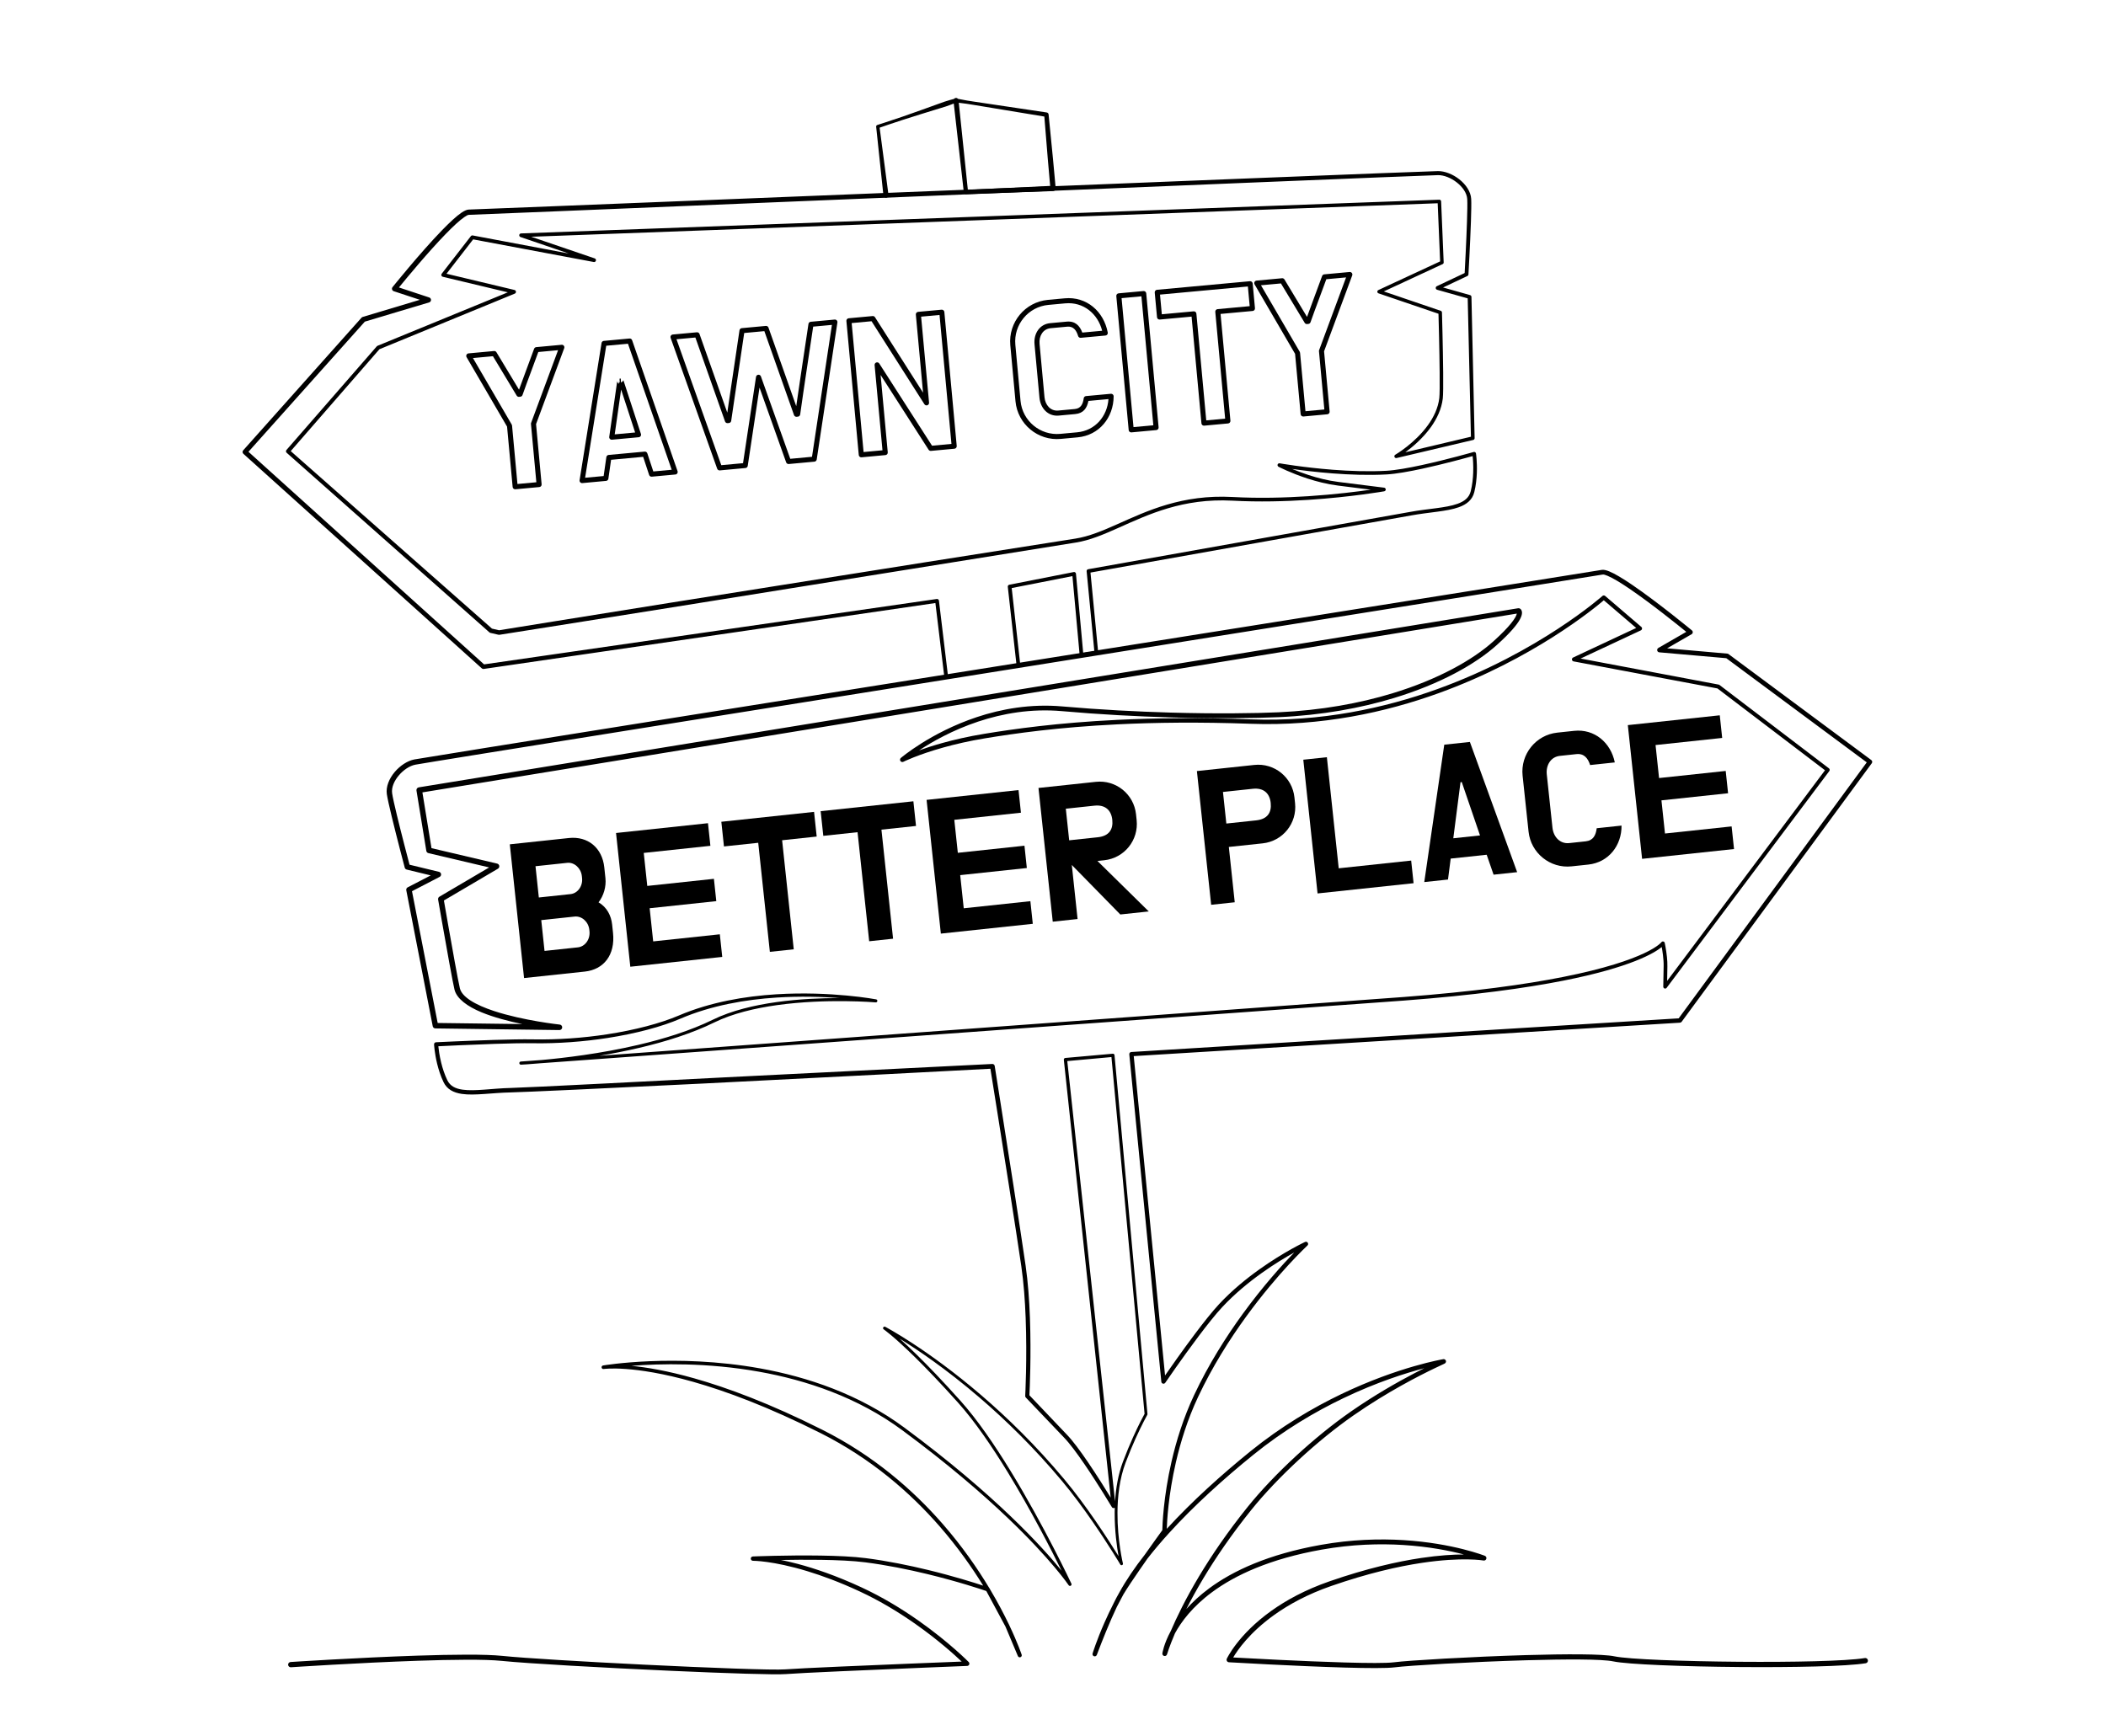 <svg xmlns="http://www.w3.org/2000/svg" xmlns:xlink="http://www.w3.org/1999/xlink" xmlns:serif="http://www.serif.com/" width="100%" height="100%" viewBox="0 0 666 549" version="1.1" xml:space="preserve" style="fill-rule:evenodd;clip-rule:evenodd;stroke-linejoin:round;stroke-miterlimit:2;"> <g transform="matrix(1,0,0,1,21.92,19.703)"> <path d="M289.001,481.79C285.432,475.989 280.893,469.538 275.245,463.059C265.929,452.373 253.594,441.611 237.612,433.565C221.155,425.281 207.782,420.31 197.351,417.349C178.138,411.895 168.974,413.277 168.974,413.277C168.667,413.324 168.38,413.115 168.33,412.808C168.281,412.502 168.487,412.213 168.793,412.161C168.793,412.161 191.604,408.261 218.351,413.064C233.46,415.777 249.822,421.267 264.045,431.793C278.423,442.434 289.345,451.884 297.416,459.588C305.588,467.39 310.841,473.407 313.803,477.072C310.597,470.578 304.194,458.051 296.757,445.902C291.783,437.778 286.346,429.823 281.095,423.963C275.466,417.68 270.934,412.979 267.405,409.51C260.599,402.822 257.543,400.736 257.543,400.736C257.336,400.596 257.276,400.319 257.404,400.105C257.532,399.891 257.805,399.814 258.027,399.93C258.027,399.93 271.308,406.892 288.43,421.597C296.634,428.643 305.721,437.467 314.65,448.156C318.099,452.283 321.469,456.887 324.367,461.084C327.638,465.823 330.309,470.045 331.812,472.477C331.29,469.59 330.561,464.508 330.585,458.748C330.588,458.219 330.596,457.685 330.612,457.146C330.56,457.185 330.501,457.216 330.437,457.237C330.159,457.33 329.855,457.217 329.705,456.966C329.705,456.966 325.45,449.838 321.044,443.397C318.724,440.005 316.364,436.804 314.568,434.955L302.469,422.277C302.346,422.146 302.282,421.97 302.292,421.791C302.292,421.791 302.929,410.092 302.434,397.13C302.224,391.642 301.811,385.928 301.06,380.781C300.179,374.753 298.719,365.297 297.188,355.522C294.621,339.138 291.854,321.859 291.286,318.314C285.315,318.63 240.142,321.017 200.55,322.983C170.405,324.48 143.494,325.72 139.583,325.798C133.713,325.914 128.159,326.859 124.157,326.275C121.459,325.882 119.429,324.812 118.338,322.529C117.407,320.581 116.76,318.537 116.314,316.701C115.486,313.301 115.346,310.62 115.346,310.62C115.336,310.447 115.396,310.278 115.512,310.149C115.628,310.02 115.79,309.943 115.963,309.934C115.963,309.934 125.36,309.472 134.256,309.199C138.955,309.055 143.515,308.963 146.482,309.022C154.451,309.178 162.549,308.57 170.016,307.43C178.938,306.069 186.956,303.95 192.766,301.471C202.732,297.218 213.687,295.377 223.601,294.762C240.973,293.685 255.143,296.368 255.143,296.368C255.396,296.415 255.567,296.653 255.532,296.908C255.498,297.163 255.269,297.346 255.013,297.324C255.013,297.324 239.567,296.001 223.859,298.184C216.819,299.162 209.725,300.843 203.957,303.673C196.799,307.185 188.389,309.796 180.134,311.727C175.857,312.728 171.621,313.546 167.623,314.213L422.005,295.619C444.158,293.933 460.396,291.659 472.269,289.307C499.272,283.957 503.48,278.295 503.48,278.295C503.617,278.106 503.851,278.016 504.079,278.063C504.307,278.111 504.486,278.288 504.535,278.516C504.535,278.516 504.991,280.603 505.232,282.963C505.335,283.969 505.399,285.024 505.374,285.991L505.294,290.534L555.218,223.913L521.207,198.033L475.716,189.478C475.44,189.426 475.229,189.202 475.193,188.924C475.158,188.645 475.307,188.375 475.561,188.256L495.511,178.907C495.511,178.907 485.267,170.147 485.267,170.147C482.169,172.793 462.718,188.781 433.14,199.492C416.222,205.618 395.992,210.017 373.616,209.21C357.342,208.623 343.375,208.802 331.485,209.386C312.584,210.315 298.935,212.27 289.619,213.804C284.53,214.642 280.105,215.677 276.422,216.706C268.266,218.984 263.762,221.231 263.762,221.231C263.432,221.396 263.03,221.289 262.826,220.981C262.622,220.673 262.68,220.261 262.961,220.021C262.961,220.021 272.367,211.965 286.99,207.099C294.746,204.518 303.968,202.835 314.029,203.72C326.017,204.773 337.714,205.371 348.196,205.668C362.791,206.081 375.027,205.911 382.404,205.575C395.931,204.957 408.013,202.73 418.332,199.599C432.8,195.209 443.794,189.05 450.419,183.07C453.006,180.735 454.728,178.931 455.861,177.539C457.152,175.954 457.642,174.975 457.76,174.359C444.289,176.56 111.661,230.909 111.661,230.909L114.535,248.543L135.303,253.434C135.652,253.516 135.916,253.802 135.97,254.157C136.023,254.511 135.856,254.862 135.547,255.044L118.46,265.095C118.886,267.553 120.544,277.103 121.875,284.415C122.609,288.445 123.242,291.791 123.512,292.872C123.867,294.298 125.071,295.526 126.739,296.637C128.744,297.972 131.418,299.103 134.315,300.058C143.571,303.108 155.091,304.343 155.091,304.343C155.553,304.392 155.895,304.796 155.867,305.26C155.839,305.724 155.452,306.085 154.987,306.079L115.763,305.556C115.353,305.551 115.004,305.259 114.926,304.857L106.563,261.861C106.49,261.488 106.672,261.112 107.01,260.937L114.296,257.162L106.697,255.319C106.393,255.245 106.154,255.011 106.074,254.709C106.074,254.709 103.637,245.522 101.947,238.517C101.2,235.417 100.599,232.74 100.411,231.453C100.073,229.128 101.143,226.538 102.909,224.45C104.612,222.436 106.944,220.9 109.13,220.484C111.081,220.113 141.489,215.239 184.238,208.417C293.012,191.058 481.713,161.072 484.612,160.537C485.145,160.438 485.971,160.587 487.004,161.014C488.788,161.75 491.34,163.299 494.16,165.214C502.457,170.852 513.13,179.67 513.13,179.67C513.317,179.825 513.417,180.062 513.397,180.304C513.376,180.547 513.238,180.764 513.028,180.885L505.283,185.344L524.332,187.021C524.467,187.033 524.596,187.082 524.705,187.163L569.861,220.684C570.179,220.92 570.247,221.369 570.012,221.689L509.88,303.463C509.757,303.63 509.566,303.734 509.359,303.746L336.613,314.316C336.613,314.316 346.516,415.324 346.516,415.323C348.305,412.741 352.108,407.311 355.992,402.148C358.717,398.526 361.482,395.036 363.623,392.742C367.646,388.433 372.172,384.736 376.359,381.75C384.158,376.188 390.782,373.093 390.782,373.093C391.089,372.95 391.454,373.051 391.643,373.332C391.832,373.613 391.789,373.99 391.54,374.22C391.54,374.22 382.278,382.805 372.183,396.677C366.939,403.882 361.471,412.514 356.96,422.112C353.617,429.227 351.402,436.421 349.934,442.812C347.543,453.22 347.134,461.495 347.065,463.824C355.069,455.064 364.482,446.621 373.473,439.335C383.272,431.395 393.278,425.515 402.277,421.201C420.438,412.495 434.504,410.167 434.504,410.167C434.531,410.163 434.558,410.16 434.585,410.158C434.899,410.142 435.064,410.293 435.145,410.375C435.348,410.58 435.475,410.865 435.264,411.244C435.245,411.278 435.174,411.426 434.946,411.548C434.899,411.573 434.796,411.623 434.64,411.697C434.195,411.905 433.262,412.331 431.936,412.967C427.068,415.299 416.894,420.449 406.162,427.913C400.374,431.938 394.463,436.774 389.016,441.793C383.181,447.17 377.879,452.756 373.834,457.782C367.405,465.771 362.404,473.173 358.561,479.595C356.456,483.112 354.7,486.334 353.246,489.196C355.148,487.056 357.518,484.831 360.471,482.646C367.908,477.14 379.073,471.869 395.817,468.89C405.508,467.165 414.377,466.93 421.933,467.396C437.62,468.364 447.656,472.359 447.656,472.359C448.026,472.506 448.225,472.911 448.115,473.294C448.005,473.678 447.622,473.916 447.23,473.844C447.23,473.844 440.626,472.658 427.723,474.59C420.25,475.709 410.681,477.871 399.074,481.901C391.526,484.522 385.626,487.775 381.074,491.028C373.22,496.641 369.403,502.239 368.066,504.511C372.799,504.777 390.013,505.718 403.371,506.096C410.509,506.298 416.538,506.345 418.928,506.032C423.379,505.45 443.139,504.279 460.655,503.763C473.375,503.388 484.917,503.37 488.625,504.15C493.107,505.092 510.584,505.733 528.206,505.873C544.956,506.005 561.838,505.683 567.827,504.694C568.281,504.619 568.709,504.926 568.784,505.379C568.859,505.833 568.551,506.261 568.098,506.336C562.066,507.331 545.063,507.669 528.192,507.531C510.425,507.385 492.805,506.708 488.286,505.756C484.631,504.986 473.247,505.028 460.702,505.392C443.255,505.899 423.571,507.052 419.137,507.631C416.707,507.947 410.58,507.91 403.326,507.701C387.668,507.251 366.723,506.027 366.723,506.027C366.46,506.012 366.222,505.868 366.087,505.642C365.951,505.416 365.937,505.137 366.048,504.899C366.048,504.899 369.547,497.315 380.155,489.74C384.81,486.417 390.841,483.091 398.558,480.415C410.281,476.35 419.945,474.173 427.492,473.046C433.221,472.191 437.74,471.939 441.026,471.93C436.623,470.784 430.012,469.443 421.837,468.935C414.387,468.472 405.641,468.701 396.085,470.397C379.647,473.315 368.676,478.463 361.372,483.864C355.173,488.449 351.641,493.204 349.649,496.876C347.843,501.112 347.138,503.518 347.138,503.518C347.028,503.896 346.643,504.125 346.257,504.042C345.872,503.959 345.616,503.592 345.671,503.201C345.671,503.201 346.068,500.295 348.341,496.113C350.15,491.896 353.007,485.958 357.278,478.827C361.154,472.356 366.195,464.899 372.676,456.85C376.763,451.776 382.119,446.134 388.014,440.705C393.512,435.642 399.479,430.765 405.322,426.704C412.783,421.519 419.977,417.442 425.333,414.641C426.474,414.044 427.531,413.505 428.49,413.026C422.75,414.53 413.538,417.415 402.904,422.509C393.992,426.777 384.083,432.595 374.379,440.453C365.275,447.826 355.734,456.39 347.682,465.267C345.301,467.891 343.05,470.543 340.98,473.198C340.18,474.336 339.356,475.515 338.549,476.684C336.501,479.649 334.556,482.548 333.368,484.526C333.338,484.579 333.309,484.632 333.28,484.685C332.567,485.981 331.903,487.247 331.286,488.471C330.731,489.627 330.169,490.866 329.619,492.119C327.143,497.766 324.939,503.698 324.939,503.698C324.806,504.056 324.414,504.243 324.052,504.122C323.691,504 323.491,503.614 323.601,503.248C323.601,503.248 324.794,499.283 327.382,493.42C328.211,491.542 329.184,489.468 330.306,487.267C330.869,486.12 331.419,485.069 331.937,484.182C331.97,484.122 332.003,484.061 332.037,484C334.213,480.043 336.958,476.019 340.105,472.007C342.753,468.252 345.089,465.027 345.656,464.248C345.685,462.74 345.962,453.875 348.578,442.5C350.068,436.023 352.315,428.733 355.706,421.522C360.258,411.841 365.776,403.133 371.067,395.864C377.587,386.908 383.764,380.138 387.369,376.422C384.76,377.87 381.111,380.047 377.156,382.867C373.036,385.804 368.582,389.438 364.624,393.676C362.508,395.942 359.777,399.391 357.084,402.97C351.757,410.048 346.583,417.63 346.583,417.63C346.421,417.867 346.128,417.978 345.851,417.906C345.573,417.835 345.369,417.598 345.341,417.313L335.208,313.753C335.19,313.572 335.247,313.391 335.365,313.252C335.483,313.113 335.653,313.028 335.835,313.017L508.946,302.37L568.426,221.414L523.997,188.466L502.814,186.611C502.492,186.583 502.226,186.349 502.156,186.034C502.087,185.719 502.23,185.395 502.509,185.233C502.509,185.233 511.355,180.136 511.355,180.136C508.702,177.974 500.191,171.117 493.319,166.453C490.603,164.609 488.15,163.109 486.432,162.401C485.756,162.123 485.233,161.949 484.885,162.013C481.986,162.55 293.277,192.632 184.498,210.047C141.781,216.885 111.395,221.769 109.446,222.141C107.594,222.495 105.642,223.834 104.2,225.541C102.764,227.241 101.811,229.317 102.088,231.208C102.272,232.468 102.865,235.086 103.598,238.119C105.055,244.145 107.066,251.791 107.592,253.781L116.92,256.039C117.266,256.123 117.524,256.413 117.567,256.767C117.61,257.121 117.429,257.465 117.112,257.629C117.112,257.629 108.368,262.163 108.368,262.163C108.368,262.163 116.488,303.837 116.488,303.837C116.488,303.837 143.251,304.185 143.246,304.184C138.986,303.299 134.258,302.076 130.356,300.462C125.892,298.615 122.532,296.181 121.812,293.296C121.539,292.201 120.895,288.811 120.151,284.729C118.609,276.261 116.629,264.796 116.629,264.796C116.567,264.437 116.734,264.076 117.048,263.891L132.772,254.641L113.562,250.118C113.216,250.036 112.954,249.755 112.897,249.404L109.786,230.325C109.708,229.846 110.032,229.395 110.511,229.317L458.185,172.67C458.363,172.641 458.545,172.673 458.703,172.761C458.703,172.761 460.28,173.42 458.684,176.281C457.815,177.838 455.829,180.334 451.484,184.251C444.729,190.341 433.533,196.634 418.786,201.097C408.356,204.255 396.144,206.5 382.474,207.115C375.072,207.448 362.795,207.611 348.152,207.187C337.644,206.882 325.916,206.275 313.898,205.211C304.06,204.34 295.042,205.984 287.457,208.503C279.299,211.212 272.796,214.932 268.713,217.63C270.674,216.923 273.125,216.116 276.031,215.306C279.758,214.267 284.236,213.223 289.385,212.378C298.738,210.844 312.441,208.89 331.416,207.97C343.34,207.391 357.347,207.221 373.666,207.819C395.848,208.633 415.904,204.281 432.679,198.218C464.747,186.628 484.827,168.786 484.827,168.786C485.073,168.567 485.443,168.564 485.693,168.778L497.132,178.572C497.301,178.716 497.385,178.937 497.355,179.157C497.325,179.377 497.186,179.567 496.984,179.661L477.927,188.578L521.589,196.817C521.686,196.835 521.777,196.875 521.855,196.935L556.459,223.299C556.73,223.505 556.784,223.892 556.58,224.164L505.142,292.719C504.988,292.925 504.719,293.009 504.475,292.926C504.232,292.843 504.069,292.614 504.071,292.357L504.188,285.96C504.218,284.806 504.114,283.52 503.973,282.36C503.852,281.367 503.703,280.465 503.584,279.814C501.364,281.64 493.994,286.2 472.495,290.447C460.588,292.799 444.305,295.071 422.091,296.749L149.127,316.567C145.371,316.9 143.038,317.014 142.842,317.023C142.834,317.023 142.829,317.024 142.829,317.024C142.557,317.036 142.326,316.827 142.31,316.556C142.293,316.284 142.499,316.049 142.77,316.03L142.784,316.029L149.356,315.548C156.323,314.923 167.952,313.561 179.91,310.767C188.093,308.855 196.43,306.273 203.525,302.794C209.381,299.923 216.579,298.21 223.725,297.219C230.865,296.229 237.951,295.958 243.596,295.959C238.176,295.545 231.226,295.312 223.667,295.799C213.869,296.43 203.044,298.267 193.204,302.494C187.329,305.017 179.22,307.186 170.193,308.585C162.665,309.752 154.498,310.384 146.459,310.245C143.507,310.194 138.971,310.295 134.296,310.451C126.825,310.699 119,311.085 116.701,311.201C116.795,312.166 117.036,314.108 117.598,316.386C118.03,318.139 118.652,320.091 119.546,321.949C120.444,323.812 122.147,324.613 124.351,324.928C128.298,325.492 133.768,324.522 139.553,324.39C142.048,324.332 153.912,323.759 170.005,322.946C180.805,322.401 193.508,321.733 206.563,321.072C247.491,319 291.873,316.801 291.873,316.801C292.251,316.781 292.583,317.05 292.642,317.423C292.642,317.423 295.739,336.927 298.587,355.304C300.104,365.087 301.551,374.55 302.422,380.583C303.172,385.777 303.581,391.542 303.784,397.079C304.218,408.924 303.713,419.717 303.618,421.58L315.491,434.06C317.321,435.949 319.729,439.216 322.092,442.681C324.928,446.841 327.702,451.286 329.324,453.935L314.504,315.475C314.489,315.336 314.531,315.197 314.619,315.089C314.708,314.981 314.836,314.913 314.975,314.901L329.979,313.557C330.259,313.532 330.507,313.738 330.532,314.018L340.95,427.514C340.959,427.605 340.939,427.697 340.894,427.778C340.894,427.778 339.292,430.605 337.205,435.233C336.213,437.431 335.113,440.034 334.022,442.933C332.11,448.02 331.49,453.656 331.469,458.752C331.432,467.573 333.19,474.783 333.19,474.783C333.243,474.997 333.13,475.218 332.926,475.301C332.722,475.384 332.487,475.305 332.374,475.116C332.374,475.116 328.736,468.988 323.627,461.595C320.742,457.42 317.388,452.842 313.955,448.737C305.057,438.096 296.002,429.312 287.828,422.298C277.125,413.115 267.932,406.97 262.582,403.673C264.036,404.97 265.857,406.661 268.069,408.834C271.611,412.311 276.159,417.024 281.809,423.323C287.097,429.218 292.574,437.221 297.585,445.395C308.311,462.889 316.9,481.168 316.9,481.168C317.011,481.405 316.921,481.688 316.693,481.817C316.465,481.945 316.176,481.877 316.03,481.659C316.03,481.659 310.629,473.597 296.71,460.328C288.658,452.653 277.761,443.24 263.417,432.641C249.327,422.23 233.12,416.814 218.158,414.138C201.705,411.197 186.756,411.57 177.773,412.279C182.488,412.731 189.094,413.814 197.665,416.24C208.152,419.208 221.598,424.191 238.146,432.505C254.29,440.614 266.755,451.468 276.172,462.25C282.321,469.291 287.171,476.302 290.896,482.497C290.944,482.543 290.984,482.597 291.016,482.656L291.236,483.065C293.67,487.156 295.608,490.875 297.103,493.99L297.194,494.16C297.204,494.178 297.212,494.196 297.22,494.215L297.294,494.391C299.989,500.059 301.172,503.626 301.172,503.626C301.279,503.951 301.111,504.303 300.791,504.423C300.47,504.543 300.112,504.389 299.979,504.074L296.048,494.742C296.048,494.742 289.994,483.493 289.993,483.493C288.594,483.012 281.107,480.492 271.181,478.097C265.297,476.677 258.554,475.3 251.715,474.419C247.885,473.926 242.741,473.706 237.563,473.63C233.158,473.566 228.729,473.607 225.06,473.678C226.636,473.994 228.409,474.399 230.367,474.919C235.737,476.344 242.514,478.635 250.476,482.318C257.2,485.429 263.294,489.175 268.404,492.759C278.239,499.659 284.424,505.957 284.424,505.957C284.624,506.161 284.685,506.464 284.579,506.729C284.474,506.995 284.222,507.173 283.937,507.184C283.937,507.184 260.851,508.105 243.749,508.879C235.624,509.247 228.852,509.581 226.559,509.768C223.365,510.028 207.938,509.521 190.565,508.742C169.121,507.781 144.706,506.412 136.734,505.59C131.471,505.047 121.116,505.176 110.115,505.553C91.065,506.204 70.081,507.606 70.081,507.606C69.623,507.636 69.226,507.289 69.196,506.831C69.166,506.372 69.513,505.976 69.971,505.945C69.971,505.945 90.984,504.564 110.06,503.932C121.153,503.564 131.592,503.452 136.898,504.005C143.759,504.719 162.823,505.852 181.667,506.779C202.325,507.796 222.717,508.571 226.438,508.272C228.738,508.087 235.532,507.757 243.682,507.397C258.031,506.761 276.59,506.027 282.202,505.808C279.98,503.696 274.77,498.974 267.586,493.924C262.542,490.378 256.525,486.67 249.886,483.591C243.612,480.681 238.082,478.646 233.408,477.224C222.426,473.883 216.199,473.932 216.199,473.932C215.826,473.936 215.518,473.64 215.509,473.266C215.499,472.893 215.791,472.581 216.164,472.565C216.164,472.565 226.947,472.118 237.583,472.283C242.817,472.364 248.016,472.594 251.886,473.096C258.774,473.99 265.565,475.382 271.491,476.818C279.6,478.783 286.091,480.83 289.001,481.79ZM330.703,455.15C330.963,450.982 331.684,446.635 333.192,442.621C334.287,439.701 335.393,437.079 336.389,434.866C338.238,430.757 339.71,428.052 340.039,427.458C340.039,427.458 329.564,314.618 329.564,314.618L315.596,315.889L330.703,455.15Z"></path> </g> <g transform="matrix(-0.979,0.202,0.202,0.979,553.447,-187.027)"> <path d="M306.445,342.702C306.475,343.028 306.764,343.268 307.09,343.237C307.416,343.207 307.656,342.918 307.626,342.592L305.31,317.606C305.281,317.3 305.023,317.067 304.716,317.069L283.936,317.258C283.769,317.26 283.61,317.332 283.5,317.457C283.389,317.582 283.336,317.748 283.355,317.914L286.182,342.936L282.618,343.141L279.892,317.827C279.859,317.523 279.599,317.296 279.294,317.304L175.861,320.127C170.07,320.251 164.592,321.211 160.643,320.641C158.403,320.318 156.678,319.494 155.77,317.6C154.876,315.736 154.254,313.777 153.824,312.018C153.265,309.737 153.027,307.792 152.934,306.823C155.131,306.977 162.34,307.45 169.308,307.518C173.617,307.561 177.835,307.448 180.732,307.015C186.361,306.175 192.222,304.737 197.411,303.243C202.378,301.813 206.729,300.332 209.672,299.274C208.386,300.15 206.786,301.177 204.969,302.212C202.384,303.683 199.358,305.171 196.174,306.255L182.371,310.959C182.1,311.052 181.937,311.329 181.988,311.61C182.039,311.892 182.288,312.094 182.575,312.086C182.575,312.086 192.944,311.786 206.556,309.899C213.868,308.885 222.115,307.414 230.193,305.286C237.8,303.289 244.52,303.014 250.586,303.514C262.883,304.528 272.526,308.673 281.398,308.25C289.665,307.857 359.261,304.841 410.545,302.531C441.569,301.134 465.891,299.984 465.891,299.984C465.983,299.98 466.073,299.959 466.156,299.92L468.558,298.819C468.666,298.77 468.76,298.694 468.832,298.599L520.179,229.976C520.385,229.701 520.331,229.312 520.058,229.103L485.44,202.757C485.364,202.699 485.275,202.66 485.181,202.642L441.391,194.403L460.558,185.423C460.743,185.336 460.871,185.161 460.899,184.959C460.926,184.756 460.849,184.553 460.694,184.42L449.249,174.632C449.079,174.486 448.84,174.447 448.632,174.533L420.015,186.274L433.929,178.079C434.173,177.935 434.279,177.638 434.182,177.373C434.086,177.107 433.813,176.948 433.534,176.995L146.867,225.249C146.566,225.3 146.362,225.584 146.411,225.885L149.521,244.964C149.557,245.186 149.723,245.364 149.942,245.415L169.933,250.123L153.517,259.78C153.317,259.898 153.211,260.127 153.251,260.356C153.251,260.356 155.154,271.115 156.72,279.061C157.469,282.858 158.144,286.018 158.5,287.083C159.567,290.283 161.62,292.966 163.978,295.148C167.199,298.129 170.986,300.172 173.54,301.343L152.223,300.72L144.378,257.638L153.302,253.018C153.526,252.902 153.654,252.659 153.624,252.409C153.594,252.159 153.411,251.954 153.167,251.895L143.702,249.595C143.242,247.852 141.172,239.967 139.684,233.784C138.951,230.742 138.36,228.115 138.176,226.852C137.894,224.905 138.864,222.764 140.343,221.016C141.82,219.272 143.82,217.91 145.713,217.551C147.655,217.182 172.058,213.169 206.244,207.567C293.825,193.213 445.591,168.439 448.496,167.904C448.833,167.842 449.34,168.017 449.995,168.287C451.71,168.993 454.158,170.49 456.868,172.329C463.666,176.94 472.066,183.697 474.813,185.934L466.067,190.976C465.758,191.154 465.601,191.511 465.677,191.859C465.754,192.207 466.048,192.464 466.402,192.495L487.566,194.345C487.566,194.345 531.947,227.234 531.947,227.234C531.947,227.234 472.537,308.17 472.537,308.17L328.095,316.848C327.933,316.857 327.782,316.932 327.675,317.055C327.569,317.177 327.517,317.338 327.53,317.499L329.559,341.616C329.586,341.943 329.873,342.185 330.199,342.158C330.525,342.131 330.768,341.844 330.74,341.518C330.74,341.518 328.782,318.015 328.782,318.015L472.953,309.564C473.164,309.552 473.357,309.446 473.482,309.276L533.651,227.53C533.903,227.186 533.83,226.703 533.488,226.449L488.343,192.913C488.224,192.825 488.082,192.771 487.933,192.758L469.125,191.098L476.662,186.762C476.895,186.627 477.047,186.387 477.07,186.119C477.092,185.852 476.982,185.59 476.774,185.418C476.774,185.418 466.1,176.596 457.801,170.955C454.976,169.036 452.418,167.484 450.631,166.746C449.578,166.311 448.735,166.163 448.192,166.263C445.288,166.802 293.573,191.752 206.023,206.221C171.826,211.873 147.416,215.927 145.475,216.299C143.331,216.709 141.047,218.222 139.377,220.199C137.655,222.24 136.602,224.764 136.935,227.033C137.123,228.317 137.725,230.986 138.473,234.076C140.169,241.077 142.614,250.259 142.614,250.259C142.671,250.475 142.842,250.643 143.06,250.696L151.313,252.69L143.434,256.778C143.201,256.899 143.074,257.158 143.121,257.417L151.169,301.388C151.218,301.657 151.449,301.855 151.721,301.862L176.625,302.567C176.906,302.575 177.151,302.377 177.2,302.1C177.249,301.823 177.088,301.552 176.822,301.463C176.822,301.463 170,299.186 164.739,294.325C162.513,292.269 160.565,289.748 159.556,286.73C159.206,285.683 158.548,282.577 157.812,278.846C156.421,271.792 154.765,262.518 154.414,260.542L171.69,250.379C171.885,250.264 171.991,250.041 171.957,249.817C171.923,249.593 171.756,249.411 171.535,249.359L150.557,244.42L147.595,226.251L430.599,178.678L412.301,189.446C412.034,189.603 411.934,189.94 412.072,190.218C412.21,190.496 412.539,190.62 412.826,190.502L448.748,175.78L459.201,184.728L439.173,194.102C438.935,194.213 438.796,194.466 438.829,194.727C438.862,194.989 439.059,195.199 439.318,195.248L484.809,203.826C484.809,203.826 518.806,229.722 518.805,229.722L467.801,297.598C467.801,297.598 465.689,298.56 465.689,298.56C463.689,298.646 440.144,299.656 410.476,300.997C359.19,303.315 289.604,306.588 281.337,307C272.513,307.437 262.917,303.314 250.683,302.327C244.498,301.828 237.649,302.118 229.898,304.166C221.866,306.282 213.667,307.744 206.397,308.752C198.013,309.914 190.866,310.472 186.641,310.727L196.547,307.351C199.804,306.242 202.898,304.723 205.542,303.218C210.419,300.442 213.762,297.715 213.762,297.715C213.983,297.535 214.04,297.219 213.895,296.973C213.75,296.727 213.448,296.623 213.182,296.728C213.182,296.728 206.174,299.515 197.091,302.131C191.948,303.611 186.139,305.038 180.562,305.87C177.71,306.296 173.56,306.403 169.32,306.361C161.005,306.279 152.346,305.62 152.346,305.62C152.18,305.607 152.016,305.667 151.897,305.783C151.778,305.9 151.715,306.062 151.724,306.228C151.724,306.228 151.869,308.903 152.699,312.293C153.148,314.123 153.796,316.161 154.726,318.101C155.807,320.353 157.814,321.402 160.477,321.787C164.476,322.364 170.022,321.41 175.886,321.284L278.785,318.489L281.511,343.823C281.544,344.134 281.816,344.364 282.128,344.346L286.869,344.073C287.031,344.064 287.181,343.989 287.285,343.866C287.389,343.742 287.438,343.581 287.42,343.421L284.6,318.431L304.183,318.256L306.445,342.702Z"></path> </g> <g transform="matrix(1,0,0,1,21.92,-32.054)"> <path d="M279.765,63.336C279.894,63.168 280.089,63.05 280.317,63.025C280.596,62.995 280.857,63.111 281.024,63.312C281.594,63.428 282.603,63.627 283.915,63.854C284.601,63.973 285.372,64.083 286.203,64.21C294.553,65.482 309.102,67.627 309.102,67.627C309.418,67.676 309.66,67.935 309.689,68.253C309.689,68.253 310.452,75.749 311.071,82.243C311.544,87.201 311.928,91.575 311.928,91.575C311.949,91.803 311.875,92.029 311.724,92.201C311.574,92.373 311.359,92.476 311.131,92.485L283.576,93.467C283.222,93.482 282.918,93.22 282.879,92.868L279.703,64.798C279.111,65.034 278.25,65.364 277.192,65.728C276.731,65.886 276.226,66.024 275.697,66.188C272.277,67.247 267.657,68.642 263.748,69.911C260.24,71.049 257.302,72.069 256.255,72.435L259.054,93.686C259.107,94.128 258.791,94.529 258.349,94.581C257.907,94.634 257.506,94.318 257.454,93.876L255.157,72.143C255.128,71.896 255.276,71.662 255.512,71.583C255.512,71.583 259.058,70.47 263.434,68.968C267.321,67.634 271.852,65.974 275.222,64.766C275.743,64.579 276.23,64.385 276.694,64.236C278.098,63.781 279.193,63.484 279.765,63.336ZM281.29,64.557L284.152,92.093C284.152,92.093 310.184,90.856 310.184,90.856C310.046,89.34 309.747,86.023 309.439,82.39C308.975,76.924 308.485,70.743 308.341,68.915C305.63,68.463 293.42,66.432 286.041,65.238C285.212,65.104 284.444,64.972 283.755,64.875C282.732,64.731 281.887,64.626 281.29,64.557Z"></path> </g> <g transform="matrix(0.996,-0.092,0.092,0.996,-398.535,50.606)"> <path d="M553.47,124.056C554.329,122.209 555.245,120.328 556.161,118.412L559.411,111.612C559.544,111.334 559.825,111.157 560.133,111.157L568.183,111.157C568.458,111.157 568.713,111.298 568.86,111.531C569.006,111.763 569.023,112.055 568.904,112.303L557.833,135.389L557.833,154.507C557.833,154.949 557.475,155.307 557.033,155.307L549.433,155.307C548.991,155.307 548.633,154.949 548.633,154.507L548.633,135.334L537.908,112.295C537.792,112.047 537.811,111.757 537.958,111.527C538.105,111.296 538.36,111.157 538.633,111.157L546.733,111.157C547.04,111.157 547.32,111.332 547.453,111.609L553.47,124.056ZM553.672,126.307L553.209,126.304C552.93,126.278 552.685,126.108 552.563,125.855L546.231,112.757L539.888,112.757L550.158,134.819C550.207,134.925 550.233,135.04 550.233,135.157L550.233,153.707L556.233,153.707L556.233,135.207C556.233,135.087 556.26,134.969 556.312,134.861L566.912,112.757C566.912,112.757 560.637,112.757 560.637,112.757L557.605,119.102C556.507,121.397 555.409,123.643 554.411,125.838C554.279,126.129 553.987,126.311 553.672,126.307Z"></path> <path d="M591.953,154.687C591.953,154.687 590.596,148.807 590.596,148.807L580.415,148.807L579.011,154.692C578.925,155.053 578.603,155.307 578.233,155.307L570.683,155.307C570.436,155.307 570.202,155.193 570.051,154.997C569.899,154.802 569.847,154.548 569.908,154.308L580.808,111.758C580.899,111.404 581.217,111.157 581.583,111.157L589.733,111.157C590.101,111.157 590.421,111.408 590.51,111.765L601.01,154.315C601.068,154.554 601.014,154.807 600.863,155C600.711,155.194 600.479,155.307 600.233,155.307L592.733,155.307C592.36,155.307 592.037,155.05 591.953,154.687ZM593.369,153.707C593.369,153.707 599.211,153.707 599.211,153.707L589.106,112.757C589.106,112.757 582.204,112.757 582.204,112.757C582.204,112.757 571.714,153.707 571.714,153.707L577.601,153.707L579.005,147.821C579.091,147.461 579.413,147.207 579.783,147.207L591.233,147.207C591.605,147.207 591.929,147.464 592.012,147.827L593.369,153.707ZM585.185,125.068L585.053,124.484L585.377,124.768L585.442,123.507L585.822,123.507L585.771,124.808L586.211,124.492L586.18,124.624L586.613,124.13L590.563,141.53C590.617,141.767 590.56,142.016 590.408,142.206C590.256,142.396 590.026,142.507 589.783,142.507L581.283,142.507C581.038,142.507 580.807,142.395 580.655,142.203C580.503,142.01 580.448,141.759 580.505,141.521L584.655,124.121C584.601,124.347 584.648,124.585 584.783,124.773C584.883,124.913 585.025,125.015 585.185,125.068ZM585.619,126.977L582.296,140.907L588.781,140.907L585.619,126.977Z"></path> <path d="M618.371,137.337L619.455,132.869C621.155,125.819 622.905,118.87 624.605,111.771C624.691,111.411 625.013,111.157 625.383,111.157L633.033,111.157C633.399,111.157 633.719,111.406 633.808,111.761L640.264,137.308C642.293,128.781 644.399,120.421 646.506,111.768C646.593,111.409 646.914,111.157 647.283,111.157L654.883,111.157C655.129,111.157 655.361,111.27 655.513,111.464C655.664,111.657 655.718,111.91 655.66,112.149L645.16,154.699C645.071,155.056 644.751,155.307 644.383,155.307L636.233,155.307C635.867,155.307 635.548,155.059 635.458,154.705L629.247,130.394L623.26,154.698C623.172,155.056 622.851,155.307 622.483,155.307L614.333,155.307C613.967,155.307 613.648,155.059 613.558,154.705L602.708,112.155C602.647,111.915 602.7,111.661 602.851,111.466C603.003,111.271 603.236,111.157 603.483,111.157L611.133,111.157C611.499,111.157 611.819,111.406 611.908,111.761L618.371,137.337ZM640.472,140.657L640.009,140.654C639.672,140.622 639.39,140.382 639.307,140.053L632.41,112.757C632.41,112.757 626.014,112.757 626.014,112.757C624.36,119.644 622.662,126.398 621.01,133.245L619.36,140.046C619.272,140.411 618.942,140.662 618.572,140.657L618.109,140.654C617.772,140.622 617.49,140.382 617.407,140.053L610.51,112.757L604.512,112.757L614.954,153.707C614.954,153.707 621.856,153.707 621.856,153.707L628.456,126.916C628.544,126.559 628.863,126.308 629.229,126.307C629.596,126.305 629.917,126.553 630.008,126.909C630.008,126.909 636.854,153.707 636.854,153.707C636.854,153.707 643.756,153.707 643.756,153.707C643.756,153.707 653.861,112.757 653.861,112.757C653.861,112.757 647.911,112.757 647.911,112.757C645.662,121.987 643.414,130.894 641.262,140.04C641.175,140.408 640.844,140.662 640.472,140.657Z"></path> <path d="M680.673,154.875L667.733,129.936L667.733,154.507C667.733,154.949 667.375,155.307 666.933,155.307L659.333,155.307C658.891,155.307 658.533,154.949 658.533,154.507L658.533,111.957C658.533,111.515 658.891,111.157 659.333,111.157L666.933,111.157C667.233,111.157 667.507,111.324 667.644,111.591L680.583,136.752L680.583,111.957C680.583,111.515 680.941,111.157 681.383,111.157L688.833,111.157C689.275,111.157 689.633,111.515 689.633,111.957L689.633,154.507C689.633,154.949 689.275,155.307 688.833,155.307L681.383,155.307C681.084,155.307 680.81,155.14 680.673,154.875ZM681.869,153.707L688.033,153.707C688.033,153.707 688.033,112.757 688.033,112.757L682.183,112.757L682.183,140.057C682.183,140.426 681.93,140.748 681.571,140.834C681.212,140.921 680.84,140.751 680.671,140.423C680.671,140.423 666.445,112.757 666.445,112.757L660.133,112.757L660.133,153.707L666.133,153.707L666.133,126.657C666.133,126.288 666.385,125.967 666.743,125.88C667.102,125.792 667.473,125.961 667.643,126.288L681.869,153.707Z"></path> <path d="M727.883,146.307C729.844,146.307 730.595,144.932 731.004,143.176C731.088,142.813 731.411,142.557 731.783,142.557L739.683,142.557C739.908,142.557 740.123,142.652 740.275,142.819C740.427,142.986 740.501,143.209 740.479,143.433C739.839,150.098 734.811,155.307 727.933,155.307L722.583,155.307C715.342,155.307 709.433,149.397 709.433,142.157L709.433,124.357C709.433,117.064 715.343,111.157 722.583,111.157L727.933,111.157C734.862,111.157 739.84,116.412 740.479,123.182C740.5,123.406 740.426,123.629 740.275,123.795C740.123,123.962 739.908,124.057 739.683,124.057L731.833,124.057C731.453,124.057 731.125,123.79 731.049,123.417C730.681,121.616 729.889,120.157 727.883,120.157L722.633,120.157C720.188,120.157 718.683,122.27 718.683,124.757L718.683,141.707C718.683,144.194 720.188,146.307 722.633,146.307L727.883,146.307ZM727.883,147.907L722.633,147.907C719.277,147.907 717.083,145.12 717.083,141.707L717.083,124.757C717.083,121.344 719.277,118.557 722.633,118.557L727.883,118.557C730.535,118.557 731.854,120.185 732.466,122.457C732.466,122.457 738.775,122.457 738.775,122.457C737.892,116.951 733.702,112.757 727.933,112.757L722.583,112.757C716.222,112.757 711.033,117.95 711.033,124.357L711.033,142.157C711.033,148.516 716.223,153.707 722.583,153.707L727.933,153.707C733.65,153.707 737.879,149.569 738.772,144.157C738.772,144.157 732.4,144.157 732.4,144.157C731.752,146.373 730.487,147.907 727.883,147.907Z"></path> <path d="M744.233,154.507L744.233,111.957C744.233,111.515 744.591,111.157 745.033,111.157L752.933,111.157C753.375,111.157 753.733,111.515 753.733,111.957L753.733,154.507C753.733,154.949 753.375,155.307 752.933,155.307L745.033,155.307C744.591,155.307 744.233,154.949 744.233,154.507ZM745.833,153.707L752.133,153.707C752.133,153.707 752.133,112.757 752.133,112.757L745.833,112.757L745.833,153.707Z"></path> <path d="M767.333,154.507L767.333,120.607L757.233,120.607C756.791,120.607 756.433,120.249 756.433,119.807L756.433,111.957C756.433,111.515 756.791,111.157 757.233,111.157L786.733,111.157C787.175,111.157 787.533,111.515 787.533,111.957L787.533,119.807C787.533,120.249 787.175,120.607 786.733,120.607L776.533,120.607L776.533,154.507C776.533,154.949 776.175,155.307 775.733,155.307L768.133,155.307C767.691,155.307 767.333,154.949 767.333,154.507ZM768.933,153.707L774.933,153.707L774.933,119.807C774.933,119.365 775.291,119.007 775.733,119.007L785.933,119.007L785.933,112.757L758.033,112.757L758.033,119.007L768.133,119.007C768.575,119.007 768.933,119.365 768.933,119.807L768.933,153.707Z"></path> <path d="M803.67,124.056C804.529,122.209 805.445,120.328 806.361,118.412L809.611,111.612C809.744,111.334 810.025,111.157 810.333,111.157L818.383,111.157C818.658,111.157 818.913,111.298 819.06,111.531C819.206,111.763 819.223,112.055 819.104,112.303L808.033,135.389L808.033,154.507C808.033,154.949 807.675,155.307 807.233,155.307L799.633,155.307C799.191,155.307 798.833,154.949 798.833,154.507L798.833,135.334L788.108,112.295C787.992,112.047 788.011,111.757 788.158,111.527C788.305,111.296 788.56,111.157 788.833,111.157L796.933,111.157C797.24,111.157 797.52,111.332 797.653,111.609L803.67,124.056ZM803.872,126.307L803.409,126.304C803.13,126.278 802.885,126.108 802.763,125.855L796.431,112.757L790.088,112.757L800.358,134.819C800.407,134.925 800.433,135.04 800.433,135.157L800.433,153.707L806.433,153.707L806.433,135.207C806.433,135.087 806.46,134.969 806.512,134.861L817.112,112.757C817.112,112.757 810.837,112.757 810.837,112.757L807.805,119.102C806.707,121.397 805.609,123.643 804.611,125.838C804.479,126.129 804.187,126.311 803.872,126.307Z"></path> </g> <g transform="matrix(0.994,-0.106,0.106,0.994,-387.591,213.011)"> <path d="M569.133,122.357C569.133,116.157 565.033,111.957 558.983,111.957L540.183,111.957L540.183,154.507L559.533,154.507C565.483,154.507 569.683,150.357 569.683,143.257L569.683,140.607C569.683,137.807 568.633,135.007 566.183,133.207L566.133,133.207C567.983,131.307 569.133,128.507 569.133,125.807L569.133,122.357ZM547.533,119.707L557.633,119.707C559.883,119.707 561.783,121.857 561.783,124.357L561.783,125.007C561.783,127.557 559.883,129.657 557.633,129.657L547.533,129.657L547.533,119.707ZM562.333,141.957C562.333,144.557 560.433,146.657 558.133,146.657L547.533,146.657L547.533,136.857L558.133,136.857C560.433,136.857 562.333,138.957 562.333,141.507L562.333,141.957Z" style="fill-rule:nonzero;"></path> <path d="M582.033,136.757L603.233,136.757L603.233,129.657L582.033,129.657L582.033,119.157L603.233,119.157L603.233,111.957L573.983,111.957L573.983,154.507L603.233,154.507L603.233,147.307L582.033,147.307L582.033,136.757Z" style="fill-rule:nonzero;"></path> <path d="M618.383,154.507L625.983,154.507L625.983,119.807L636.983,119.807L636.983,111.957L607.483,111.957L607.483,119.807L618.383,119.807L618.383,154.507Z" style="fill-rule:nonzero;"></path> <path d="M649.983,154.507L657.583,154.507L657.583,119.807L668.583,119.807L668.583,111.957L639.083,111.957L639.083,119.807L649.983,119.807L649.983,154.507Z" style="fill-rule:nonzero;"></path> <path d="M680.833,136.757L702.033,136.757L702.033,129.657L680.833,129.657L680.833,119.157L702.033,119.157L702.033,111.957L672.783,111.957L672.783,154.507L702.033,154.507L702.033,147.307L680.833,147.307L680.833,136.757Z" style="fill-rule:nonzero;"></path> <path d="M729.883,154.507L738.933,154.507L724.483,136.907L726.633,136.907C733.083,136.907 738.183,131.707 738.183,125.357L738.183,123.507C738.183,117.157 733.083,111.957 726.633,111.957L708.383,111.957L708.383,154.507L716.283,154.507L716.283,137.307L729.883,154.507ZM725.383,119.407C728.883,119.407 730.533,121.457 730.533,124.457C730.533,127.557 728.933,129.457 725.383,129.457L716.283,129.457L716.283,119.407L725.383,119.407Z" style="fill-rule:nonzero;"></path> <path d="M777.033,111.957L758.783,111.957L758.783,154.507L766.283,154.507L766.283,136.907L777.033,136.907C783.483,136.907 788.583,131.707 788.583,125.357L788.583,123.507C788.583,117.157 783.483,111.957 777.033,111.957ZM775.783,119.407C779.283,119.407 780.933,121.457 780.933,124.457C780.933,127.557 779.333,129.457 775.783,129.457L766.283,129.457L766.283,119.407L775.783,119.407Z" style="fill-rule:nonzero;"></path> <path d="M800.133,111.957L792.633,111.957L792.633,154.507L823.183,154.507L823.183,147.307L800.133,147.307L800.133,111.957Z" style="fill-rule:nonzero;"></path> <path d="M848.633,154.507L856.133,154.507L845.633,111.957L837.483,111.957L826.583,154.507L834.133,154.507L835.683,148.007L847.133,148.007L848.633,154.507ZM841.333,124.307L841.733,124.307L845.683,141.707L837.183,141.707L841.333,124.307Z" style="fill-rule:nonzero;"></path> <path d="M878.733,147.107L873.483,147.107C870.583,147.107 868.733,144.657 868.733,141.707L868.733,124.757C868.733,121.807 870.583,119.357 873.483,119.357L878.733,119.357C881.183,119.357 882.233,121.057 882.683,123.257L890.533,123.257C889.933,116.907 885.283,111.957 878.783,111.957L873.433,111.957C866.633,111.957 861.083,117.507 861.083,124.357L861.083,142.157C861.083,148.957 866.633,154.507 873.433,154.507L878.783,154.507C885.233,154.507 889.933,149.607 890.533,143.357L882.633,143.357C882.133,145.507 881.133,147.107 878.733,147.107Z" style="fill-rule:nonzero;"></path> <path d="M903.933,136.757L925.133,136.757L925.133,129.657L903.933,129.657L903.933,119.157L925.133,119.157L925.133,111.957L895.883,111.957L895.883,154.507L925.133,154.507L925.133,147.307L903.933,147.307L903.933,136.757Z" style="fill-rule:nonzero;"></path> </g> </svg>